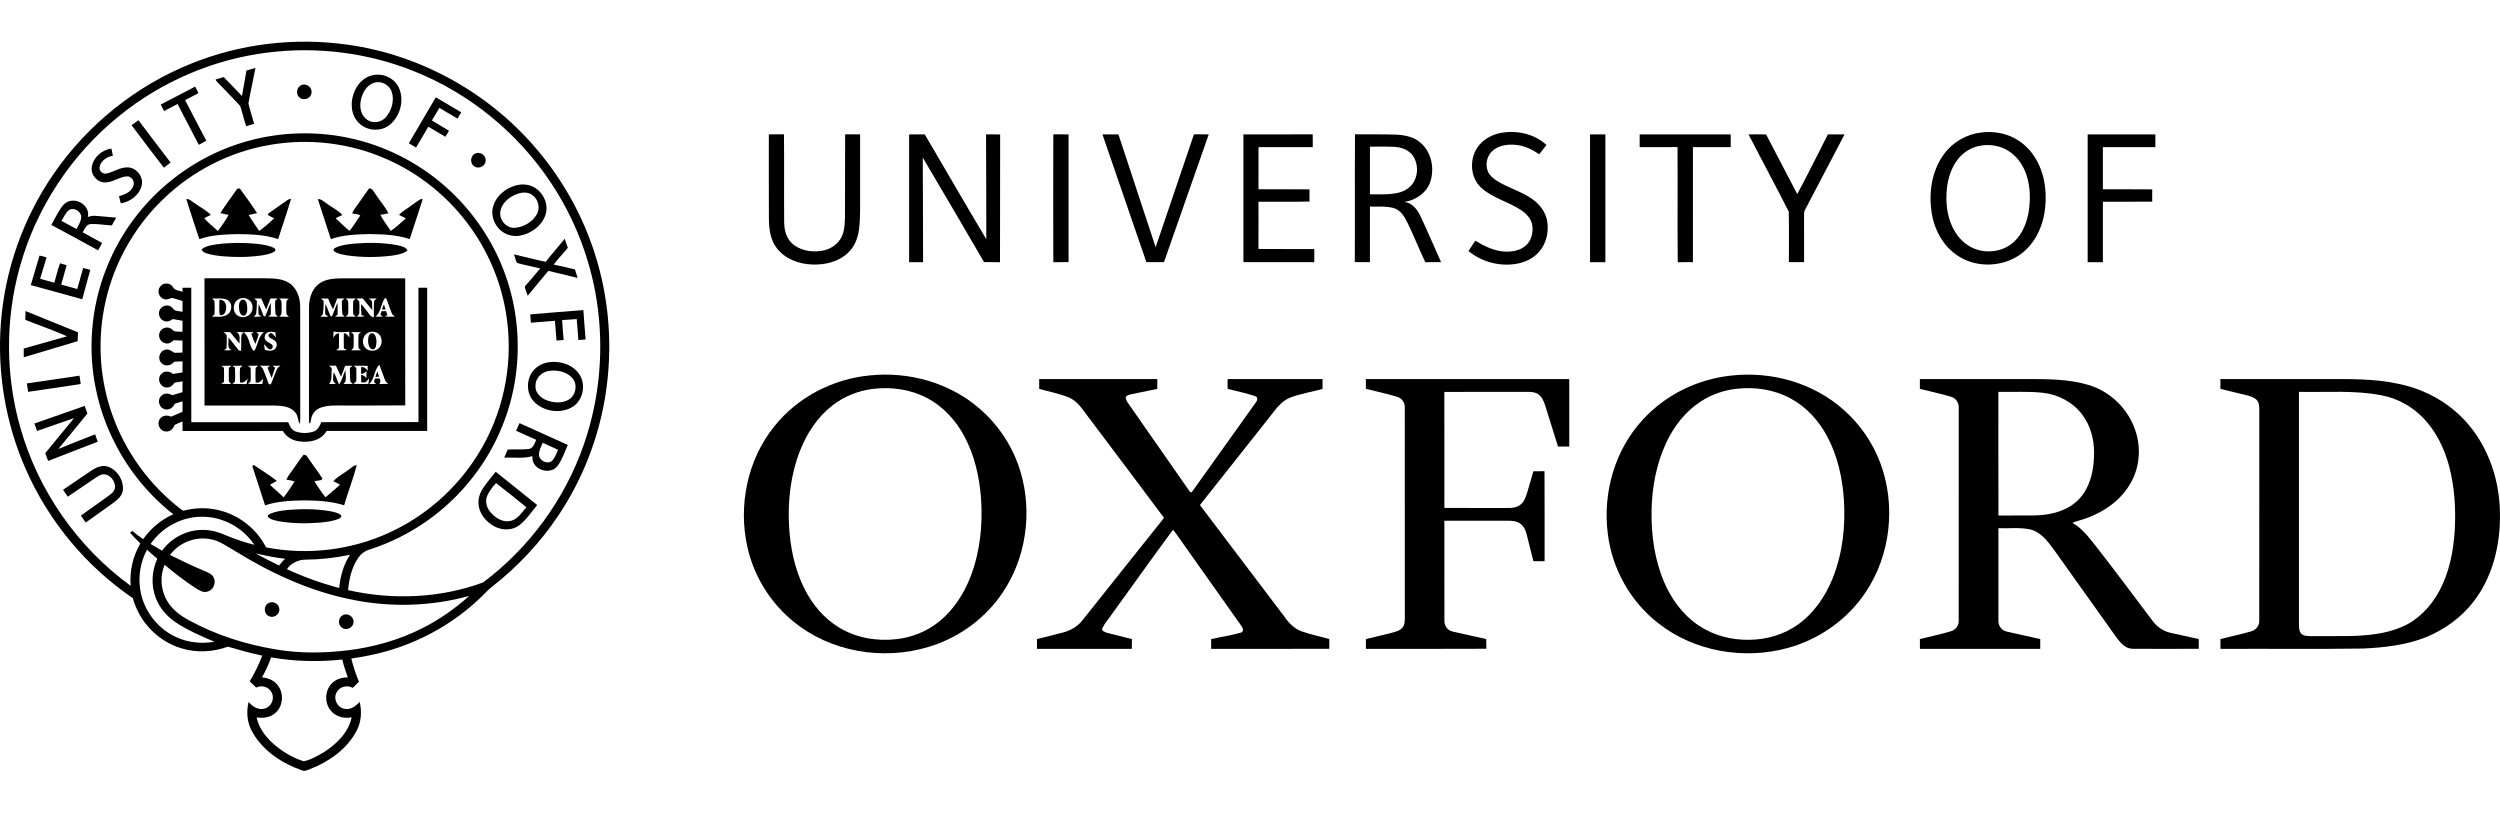 <svg width="120" height="40" viewBox="0 0 120 40" fill="none" xmlns="http://www.w3.org/2000/svg">
<path d="M9.177 3.053C11.551 2.092 14.178 1.784 16.711 2.149C20.235 2.642 23.541 4.498 25.823 7.235C27.031 8.672 27.96 10.344 28.538 12.133C29.254 14.335 29.425 16.709 29.057 18.995C28.73 21.041 27.959 23.015 26.808 24.735C25.927 26.056 24.827 27.227 23.574 28.198C23.466 28.282 23.371 28.381 23.276 28.479C21.768 30.015 19.784 31.058 17.676 31.469C17.407 31.524 17.134 31.568 16.863 31.607C16.952 31.989 17.081 32.36 17.229 32.722C17.131 32.82 17.032 32.919 16.934 33.017C16.669 32.868 16.296 32.952 16.158 33.234C15.979 33.544 16.197 33.98 16.55 34.026C16.836 34.08 17.085 33.89 17.264 33.689C17.378 34.159 17.341 34.67 17.106 35.097C16.644 35.965 15.792 36.56 14.895 36.911C14.766 36.953 14.63 37.042 14.494 36.977C13.549 36.648 12.647 36.057 12.134 35.176C11.867 34.733 11.808 34.191 11.934 33.692C12.113 33.916 12.401 34.096 12.695 34.014C13.007 33.939 13.191 33.561 13.053 33.27C12.937 32.982 12.566 32.859 12.296 33.005C12.19 32.908 12.089 32.806 11.988 32.704C12.218 32.308 12.433 31.901 12.586 31.469C12.029 31.359 11.485 31.193 10.94 31.04C10.224 31.3 9.427 31.345 8.697 31.115C7.579 30.782 6.678 29.839 6.377 28.712C4.128 27.18 2.322 25.004 1.231 22.507C0.269 20.32 -0.14 17.894 0.042 15.511C0.232 12.958 1.116 10.462 2.568 8.357C4.191 5.992 6.519 4.12 9.177 3.053ZM12.852 2.522C10.252 2.842 7.752 3.914 5.719 5.567C3.426 7.415 1.726 9.992 0.945 12.837C0.251 15.339 0.263 18.031 0.976 20.527C1.831 23.558 3.732 26.274 6.274 28.121C6.21 27.414 6.381 26.695 6.738 26.084C6.565 25.92 6.399 25.749 6.242 25.57C6.28 25.542 6.318 25.514 6.357 25.487C6.519 25.629 6.695 25.754 6.873 25.878C7.237 25.359 7.74 24.942 8.317 24.684C7.172 23.785 6.22 22.638 5.552 21.341C4.668 19.661 4.272 17.727 4.425 15.833C4.575 13.827 5.343 11.875 6.591 10.301C7.909 8.627 9.756 7.378 11.803 6.795C13.494 6.31 15.309 6.27 17.019 6.682C18.752 7.098 20.37 7.981 21.661 9.213C22.758 10.254 23.623 11.54 24.168 12.953C24.746 14.445 24.961 16.076 24.799 17.668C24.612 19.569 23.869 21.407 22.694 22.91C21.439 24.524 19.695 25.753 17.749 26.373C17.536 26.431 17.348 26.562 17.22 26.742C16.889 27.2 16.761 27.772 16.707 28.326C18.844 28.809 21.126 28.718 23.187 27.958C25.417 26.292 27.13 23.94 28.036 21.304C28.793 19.111 28.999 16.73 28.644 14.438C28.332 12.415 27.572 10.465 26.438 8.764C24.848 6.367 22.521 4.469 19.851 3.41C17.643 2.527 15.21 2.225 12.852 2.522ZM12.958 6.954C11.051 7.277 9.252 8.194 7.857 9.536C6.383 10.942 5.361 12.819 4.993 14.826C4.677 16.511 4.811 18.279 5.386 19.894C6.013 21.682 7.17 23.276 8.669 24.431C8.724 24.468 8.782 24.535 8.856 24.502C9.43 24.356 10.041 24.356 10.613 24.518C11.533 24.768 12.339 25.419 12.77 26.273C14.748 26.66 16.844 26.413 18.676 25.57C20.412 24.78 21.904 23.468 22.918 21.849C24.117 19.956 24.627 17.641 24.344 15.418C24.149 13.811 23.542 12.257 22.603 10.941C21.57 9.487 20.139 8.32 18.503 7.614C16.772 6.859 14.818 6.63 12.958 6.954ZM7.229 26.111C7.411 26.22 7.594 26.328 7.779 26.432C8.233 25.809 8.991 25.415 9.764 25.437C10.138 25.436 10.501 25.542 10.84 25.694C11.285 25.879 11.742 26.033 12.208 26.151C11.662 25.326 10.694 24.797 9.704 24.804C8.73 24.795 7.778 25.306 7.229 26.111ZM8.159 26.639C8.704 26.912 9.256 27.172 9.818 27.409C9.981 27.482 10.175 27.544 10.255 27.72C10.393 27.978 10.237 28.334 9.95 28.399C9.739 28.465 9.549 28.323 9.378 28.22C8.861 27.884 8.372 27.507 7.902 27.11C7.681 27.621 7.711 28.232 7.959 28.729C8.191 29.196 8.615 29.532 9.067 29.771C10.367 30.484 11.802 30.936 13.261 31.176C14.414 31.37 15.592 31.353 16.749 31.209C17.965 31.054 19.162 30.715 20.258 30.161C21.08 29.75 21.838 29.216 22.523 28.604C20.671 29.116 18.7 29.164 16.821 28.768C14.852 28.367 13.003 27.512 11.301 26.46C10.909 26.242 10.54 25.947 10.085 25.879C9.366 25.741 8.593 26.05 8.159 26.639ZM7.054 26.387C6.752 26.962 6.627 27.633 6.729 28.277C6.866 29.262 7.528 30.149 8.426 30.567C9.003 30.846 9.664 30.911 10.292 30.805C9.633 30.521 8.964 30.24 8.371 29.829C7.974 29.543 7.643 29.152 7.472 28.689C7.244 28.089 7.283 27.402 7.55 26.821C7.385 26.675 7.222 26.528 7.054 26.387ZM12.271 26.567C12.64 26.771 13.018 26.959 13.396 27.145C13.482 27.027 13.578 26.918 13.686 26.82C13.209 26.771 12.74 26.665 12.271 26.567ZM14.676 26.863C14.324 26.86 13.973 27.027 13.772 27.32C14.58 27.693 15.42 27.996 16.281 28.223C16.337 27.663 16.486 27.101 16.8 26.628C16.102 26.777 15.389 26.857 14.676 26.863ZM12.577 32.511C12.825 32.54 13.076 32.621 13.253 32.804C13.637 33.172 13.626 33.862 13.228 34.214C12.984 34.437 12.632 34.49 12.317 34.433C12.418 34.916 12.718 35.329 13.074 35.658C13.503 36.054 14.02 36.357 14.573 36.542C14.92 36.474 15.239 36.284 15.544 36.106C16.15 35.719 16.728 35.165 16.878 34.432C16.537 34.501 16.156 34.414 15.916 34.153C15.549 33.774 15.577 33.086 15.986 32.749C16.18 32.578 16.442 32.515 16.695 32.515C16.595 32.233 16.497 31.951 16.431 31.659C15.294 31.775 14.142 31.755 13.015 31.553C12.897 31.884 12.749 32.204 12.577 32.511Z" fill="black"/>
<path d="M11.828 3.386C11.972 3.339 12.118 3.299 12.264 3.258C12.154 3.827 12.026 4.393 11.925 4.962C11.998 5.293 12.11 5.613 12.198 5.941C12.071 5.978 11.943 6.016 11.817 6.057C11.719 5.768 11.649 5.47 11.56 5.178C11.537 5.075 11.455 5.006 11.387 4.932C11.078 4.617 10.779 4.291 10.468 3.977C10.424 3.928 10.37 3.881 10.349 3.816C10.478 3.774 10.609 3.739 10.738 3.699C11.035 3.998 11.321 4.307 11.614 4.609C11.684 4.201 11.765 3.795 11.828 3.386Z" fill="black"/>
<path d="M17.911 3.605C18.401 3.503 18.947 3.76 19.152 4.223C19.412 4.813 19.215 5.557 18.732 5.971C18.418 6.245 17.947 6.298 17.569 6.134C17.165 5.97 16.898 5.552 16.886 5.12C16.846 4.473 17.235 3.735 17.911 3.605ZM17.96 3.971C17.587 4.089 17.378 4.477 17.314 4.842C17.252 5.169 17.333 5.562 17.629 5.752C17.91 5.948 18.321 5.875 18.535 5.611C18.802 5.286 18.94 4.82 18.804 4.411C18.695 4.072 18.3 3.862 17.96 3.971Z" fill="black"/>
<path d="M14.487 4.08C14.729 3.98 15.015 4.225 14.948 4.482C14.908 4.736 14.562 4.855 14.376 4.676C14.175 4.515 14.241 4.157 14.487 4.08Z" fill="black"/>
<path d="M7.715 5.018C8.266 4.731 8.817 4.444 9.368 4.156C9.421 4.261 9.474 4.365 9.526 4.47C9.311 4.58 9.099 4.692 8.885 4.805C9.226 5.454 9.558 6.108 9.903 6.755C9.784 6.823 9.663 6.888 9.542 6.951C9.201 6.299 8.861 5.645 8.522 4.991C8.307 5.105 8.092 5.218 7.876 5.329C7.822 5.225 7.768 5.121 7.715 5.018Z" fill="black"/>
<path d="M19.624 6.877C20.053 6.14 20.487 5.406 20.919 4.671C21.326 4.91 21.732 5.151 22.139 5.391C22.08 5.492 22.02 5.592 21.96 5.693C21.671 5.52 21.38 5.35 21.09 5.179C20.97 5.38 20.854 5.584 20.73 5.784C21.001 5.953 21.282 6.106 21.552 6.278C21.493 6.373 21.436 6.47 21.379 6.566C21.105 6.406 20.832 6.245 20.559 6.083C20.363 6.415 20.168 6.749 19.972 7.082C19.857 7.012 19.741 6.943 19.624 6.877Z" fill="black"/>
<path d="M6.315 6.009C6.426 5.929 6.534 5.847 6.644 5.768C7.151 6.451 7.674 7.121 8.187 7.801C8.079 7.883 7.972 7.966 7.865 8.049C7.347 7.37 6.824 6.695 6.315 6.009Z" fill="black"/>
<path d="M71.991 6.39C72.77 6.23 73.638 6.411 74.232 6.96C74.119 7.113 73.993 7.256 73.877 7.407C73.536 7.159 73.137 6.978 72.713 6.95C72.346 6.922 71.946 6.98 71.658 7.225C71.379 7.457 71.282 7.87 71.409 8.207C71.485 8.396 71.639 8.541 71.806 8.652C72.364 9.012 73.025 9.179 73.566 9.568C73.922 9.822 74.206 10.203 74.271 10.644C74.346 11.149 74.218 11.697 73.877 12.085C73.63 12.372 73.281 12.555 72.915 12.637C72.072 12.828 71.152 12.598 70.486 12.049C70.597 11.885 70.71 11.721 70.817 11.553C71.245 11.818 71.716 12.045 72.226 12.078C72.561 12.09 72.922 12.037 73.195 11.824C73.5 11.587 73.609 11.165 73.547 10.794C73.49 10.486 73.255 10.248 73.004 10.08C72.4 9.681 71.661 9.513 71.114 9.026C70.559 8.542 70.518 7.629 70.938 7.046C71.186 6.698 71.58 6.479 71.991 6.39Z" fill="black"/>
<path d="M95.104 6.359C95.746 6.279 96.425 6.414 96.957 6.794C97.699 7.308 98.099 8.201 98.174 9.083C98.265 10.081 98.037 11.166 97.327 11.906C96.536 12.748 95.17 12.936 94.163 12.389C93.371 11.97 92.874 11.13 92.728 10.261C92.565 9.283 92.713 8.209 93.311 7.398C93.731 6.82 94.397 6.439 95.104 6.359ZM94.908 7.026C94.544 7.121 94.216 7.342 93.984 7.638C93.657 8.048 93.5 8.568 93.448 9.083C93.392 9.656 93.443 10.249 93.667 10.783C93.826 11.167 94.083 11.517 94.428 11.752C95.097 12.222 96.095 12.162 96.688 11.591C97.07 11.229 97.276 10.718 97.369 10.207C97.47 9.606 97.462 8.976 97.268 8.394C97.126 7.967 96.868 7.57 96.499 7.306C96.047 6.976 95.444 6.886 94.908 7.026Z" fill="black"/>
<path d="M36.904 6.45C37.146 6.449 37.389 6.452 37.631 6.446C37.646 7.843 37.628 9.241 37.64 10.638C37.641 10.999 37.722 11.385 37.985 11.649C38.352 12.019 38.916 12.116 39.415 12.044C39.827 11.987 40.222 11.741 40.404 11.358C40.539 11.068 40.549 10.739 40.559 10.424C40.57 9.098 40.555 7.773 40.567 6.447C40.806 6.451 41.045 6.45 41.285 6.45C41.285 7.364 41.285 8.279 41.285 9.193C41.276 9.801 41.311 10.412 41.232 11.017C41.179 11.434 41.014 11.851 40.7 12.139C40.248 12.57 39.599 12.719 38.991 12.696C38.338 12.678 37.655 12.42 37.26 11.877C36.966 11.477 36.912 10.963 36.907 10.481C36.9 9.137 36.905 7.794 36.904 6.45Z" fill="black"/>
<path d="M43.638 6.45C43.888 6.45 44.139 6.449 44.389 6.451C45.375 8.128 46.347 9.814 47.343 11.485C47.348 9.806 47.332 8.128 47.33 6.45C47.554 6.45 47.781 6.447 48.007 6.454C47.998 8.498 48.01 10.542 48 12.586C47.744 12.58 47.489 12.587 47.234 12.58C46.259 10.905 45.279 9.233 44.293 7.565C44.296 9.238 44.31 10.912 44.308 12.586C44.084 12.582 43.861 12.583 43.638 12.584C43.638 10.539 43.638 8.495 43.638 6.45Z" fill="black"/>
<path d="M50.56 12.587C50.552 10.541 50.552 8.494 50.56 6.448C50.803 6.453 51.048 6.45 51.291 6.451C51.292 8.495 51.292 10.54 51.291 12.584C51.048 12.584 50.803 12.581 50.56 12.587Z" fill="black"/>
<path d="M52.917 6.45C53.172 6.45 53.428 6.45 53.684 6.45C54.28 8.255 54.873 10.061 55.471 11.866C56.081 10.059 56.694 8.253 57.31 6.449C57.546 6.45 57.783 6.449 58.02 6.45C57.304 8.494 56.586 10.538 55.871 12.582C55.589 12.584 55.307 12.584 55.026 12.583C54.324 10.538 53.619 8.495 52.917 6.45Z" fill="black"/>
<path d="M59.684 6.452C60.792 6.447 61.9 6.456 63.008 6.448C63.016 6.653 63.014 6.859 63.01 7.064C62.143 7.06 61.275 7.064 60.408 7.062C60.406 7.737 60.407 8.411 60.407 9.086C61.224 9.089 62.04 9.08 62.858 9.09C62.852 9.285 62.852 9.479 62.858 9.674C62.041 9.694 61.224 9.678 60.407 9.682C60.405 10.438 60.411 11.195 60.405 11.95C61.299 11.959 62.192 11.951 63.086 11.954C63.085 12.165 63.085 12.374 63.086 12.584C61.952 12.583 60.818 12.586 59.684 12.582C59.687 10.539 59.686 8.496 59.684 6.452Z" fill="black"/>
<path d="M65.03 12.579C65.043 10.535 65.024 8.49 65.04 6.445C65.708 6.458 66.377 6.437 67.046 6.464C67.465 6.486 67.91 6.584 68.223 6.885C68.729 7.345 68.864 8.121 68.645 8.754C68.46 9.274 67.943 9.612 67.414 9.691C67.78 9.741 68.031 10.047 68.177 10.365C68.523 11.098 68.841 11.844 69.172 12.584C68.919 12.584 68.666 12.58 68.413 12.587C68.121 11.963 67.863 11.322 67.564 10.7C67.418 10.406 67.234 10.082 66.897 9.986C66.525 9.887 66.136 9.924 65.757 9.915C65.756 10.805 65.756 11.694 65.756 12.583C65.514 12.582 65.272 12.586 65.03 12.579ZM65.757 7.039C65.756 7.802 65.756 8.566 65.757 9.329C66.221 9.322 66.694 9.36 67.15 9.244C67.439 9.171 67.712 8.995 67.862 8.73C68.081 8.356 68.067 7.857 67.833 7.492C67.635 7.2 67.277 7.067 66.936 7.049C66.544 7.027 66.149 7.045 65.757 7.039Z" fill="black"/>
<path d="M76.322 6.451C76.567 6.451 76.812 6.451 77.058 6.451C77.058 8.495 77.058 10.539 77.058 12.584C76.812 12.584 76.567 12.584 76.322 12.584C76.322 10.539 76.322 8.495 76.322 6.451Z" fill="black"/>
<path d="M78.704 6.451C80.161 6.45 81.617 6.451 83.073 6.451C83.073 6.654 83.073 6.859 83.073 7.062C82.469 7.062 81.865 7.063 81.261 7.062C81.259 8.902 81.26 10.743 81.26 12.584C81.017 12.585 80.773 12.58 80.531 12.589C80.513 10.746 80.534 8.902 80.521 7.06C79.915 7.066 79.309 7.061 78.704 7.062C78.704 6.859 78.704 6.655 78.704 6.451Z" fill="black"/>
<path d="M83.929 6.45C84.211 6.451 84.492 6.446 84.774 6.454C85.265 7.412 85.774 8.359 86.268 9.315C86.78 8.372 87.248 7.405 87.74 6.45C88.006 6.449 88.272 6.45 88.539 6.45C87.904 7.662 87.269 8.874 86.635 10.085C86.591 10.157 86.594 10.242 86.594 10.323C86.597 11.076 86.595 11.83 86.596 12.583C86.352 12.583 86.109 12.586 85.866 12.58C85.867 11.773 85.879 10.965 85.86 10.159C85.231 8.916 84.566 7.69 83.929 6.45Z" fill="black"/>
<path d="M100.208 6.451C101.291 6.451 102.375 6.451 103.458 6.451C103.458 6.654 103.458 6.859 103.458 7.062C102.618 7.063 101.778 7.062 100.938 7.062C100.938 7.737 100.939 8.411 100.938 9.086C101.728 9.09 102.518 9.08 103.308 9.09C103.303 9.286 103.303 9.482 103.308 9.678C102.518 9.689 101.728 9.679 100.938 9.683C100.939 10.65 100.938 11.617 100.938 12.584C100.695 12.584 100.451 12.584 100.208 12.584C100.208 10.539 100.208 8.495 100.208 6.451Z" fill="black"/>
<path d="M4.405 8.018C4.472 7.554 4.894 7.191 5.348 7.131C5.375 7.245 5.397 7.36 5.418 7.475C5.133 7.524 4.839 7.713 4.781 8.014C4.742 8.202 4.935 8.377 5.119 8.328C5.462 8.256 5.764 8.022 6.125 8.035C6.559 8.038 6.91 8.501 6.797 8.921C6.678 9.373 6.246 9.689 5.797 9.76C5.77 9.646 5.742 9.531 5.712 9.418C5.985 9.342 6.299 9.217 6.399 8.925C6.49 8.712 6.31 8.44 6.074 8.466C5.718 8.496 5.418 8.748 5.057 8.758C4.678 8.774 4.343 8.393 4.405 8.018Z" fill="black"/>
<path d="M22.807 7.375C23.026 7.255 23.324 7.441 23.312 7.692C23.324 7.958 22.988 8.14 22.772 7.985C22.546 7.853 22.567 7.48 22.807 7.375Z" fill="black"/>
<path d="M24.746 8.903C24.998 8.835 25.274 8.833 25.518 8.934C26.045 9.143 26.37 9.788 26.177 10.332C25.993 10.857 25.48 11.222 24.945 11.314C24.535 11.387 24.093 11.208 23.855 10.864C23.644 10.582 23.568 10.196 23.684 9.86C23.842 9.383 24.275 9.038 24.746 8.903ZM24.908 9.28C24.514 9.399 24.121 9.685 24.025 10.107C23.927 10.52 24.289 10.971 24.718 10.935C25.136 10.9 25.551 10.662 25.764 10.294C25.949 9.98 25.834 9.544 25.532 9.347C25.349 9.225 25.113 9.222 24.908 9.28Z" fill="black"/>
<path d="M11.389 9.058C11.418 9.055 11.478 9.049 11.508 9.045C11.793 9.433 12.077 9.825 12.339 10.23C12.205 10.262 12.07 10.287 11.936 10.317C12.086 10.585 12.273 10.83 12.442 11.086C12.696 10.901 12.935 10.695 13.162 10.479C13.059 10.425 12.953 10.378 12.853 10.319C12.864 10.245 12.937 10.213 12.988 10.172C13.239 9.998 13.49 9.822 13.738 9.644C13.807 9.594 13.882 9.547 13.972 9.546C13.779 10.195 13.555 10.833 13.35 11.477C12.713 11.26 12.03 11.243 11.363 11.237C10.761 11.256 10.141 11.272 9.568 11.48C9.353 10.839 9.143 10.197 8.94 9.553C9.106 9.543 9.22 9.684 9.353 9.76C9.606 9.949 9.9 10.088 10.122 10.316C10.014 10.367 9.903 10.411 9.806 10.48C10.003 10.704 10.241 10.888 10.461 11.088C10.64 10.836 10.834 10.59 10.972 10.311C10.839 10.286 10.707 10.264 10.576 10.23C10.828 9.827 11.121 9.451 11.389 9.058Z" fill="black"/>
<path d="M17.147 9.85C17.337 9.581 17.528 9.313 17.716 9.042C17.895 9.038 17.949 9.238 18.048 9.351C18.241 9.652 18.489 9.919 18.645 10.242C18.515 10.265 18.386 10.286 18.257 10.313C18.395 10.587 18.592 10.824 18.755 11.084C19.015 10.907 19.248 10.692 19.479 10.48C19.374 10.422 19.265 10.37 19.156 10.32C19.264 10.171 19.434 10.092 19.577 9.983C19.783 9.845 19.975 9.686 20.189 9.56C20.215 9.56 20.267 9.558 20.292 9.557C20.087 10.198 19.873 10.837 19.666 11.477C19.042 11.264 18.373 11.245 17.72 11.236C17.102 11.251 16.47 11.273 15.881 11.477C15.672 10.837 15.46 10.197 15.255 9.556C15.443 9.545 15.573 9.714 15.726 9.799C15.959 9.976 16.241 10.096 16.433 10.321C16.323 10.368 16.215 10.418 16.11 10.475C16.322 10.675 16.531 10.882 16.757 11.066L16.796 11.063C16.976 10.832 17.125 10.58 17.294 10.342C17.177 10.271 17.037 10.268 16.905 10.244C16.954 10.095 17.059 9.977 17.147 9.85Z" fill="black"/>
<path d="M2.917 9.995C3.036 9.809 3.22 9.644 3.45 9.635C3.87 9.586 4.33 9.976 4.213 10.421C4.413 10.322 4.638 10.367 4.85 10.382C5.093 10.404 5.338 10.421 5.581 10.447C5.504 10.568 5.434 10.693 5.368 10.821C5.031 10.804 4.696 10.74 4.358 10.753C4.143 10.767 4.062 10.994 3.97 11.153C4.283 11.32 4.593 11.493 4.904 11.664C4.84 11.782 4.775 11.9 4.707 12.016C3.962 11.605 3.213 11.198 2.463 10.796C2.611 10.527 2.752 10.254 2.917 9.995ZM3.292 10.097C3.138 10.234 3.059 10.431 2.951 10.602C3.191 10.734 3.431 10.864 3.672 10.993C3.766 10.813 3.888 10.634 3.897 10.424C3.903 10.138 3.524 9.916 3.292 10.097Z" fill="black"/>
<path d="M27.105 11.461C27.158 11.604 27.206 11.75 27.256 11.894C27.039 12.17 26.782 12.413 26.579 12.699C26.919 12.771 27.259 12.847 27.598 12.931C27.637 13.068 27.682 13.204 27.726 13.341C27.259 13.224 26.79 13.112 26.322 13.001C25.992 13.4 25.654 13.793 25.33 14.197C25.271 14.054 25.223 13.906 25.183 13.758C25.438 13.472 25.685 13.179 25.93 12.885C25.563 12.791 25.189 12.726 24.824 12.625C24.742 12.504 24.724 12.345 24.67 12.209C25.18 12.323 25.683 12.463 26.195 12.567C26.488 12.19 26.809 11.835 27.105 11.461Z" fill="black"/>
<path d="M10.392 11.728C11.022 11.643 11.661 11.64 12.293 11.7C12.572 11.735 12.859 11.764 13.117 11.884C13.197 11.908 13.269 12.023 13.171 12.075C13.002 12.188 12.793 12.216 12.598 12.255C11.958 12.351 11.306 12.356 10.662 12.298C10.38 12.268 10.091 12.236 9.828 12.125C9.756 12.101 9.715 12.035 9.668 11.982C9.864 11.8 10.142 11.773 10.392 11.728Z" fill="black"/>
<path d="M16.094 11.896C16.368 11.758 16.681 11.732 16.981 11.695C17.672 11.638 18.375 11.639 19.06 11.767C19.239 11.813 19.465 11.836 19.561 12.02C19.345 12.198 19.058 12.23 18.793 12.273C18.082 12.36 17.358 12.36 16.649 12.257C16.442 12.215 16.213 12.193 16.041 12.058C15.969 12.008 16.036 11.92 16.094 11.896Z" fill="black"/>
<path d="M1.478 13.684C1.618 13.211 1.761 12.739 1.897 12.266C2.01 12.294 2.123 12.324 2.236 12.355C2.133 12.698 2.029 13.041 1.925 13.383C2.154 13.441 2.38 13.506 2.608 13.569C2.7 13.258 2.77 12.94 2.882 12.636C2.987 12.669 3.092 12.701 3.198 12.733C3.111 13.043 3.023 13.351 2.937 13.661C3.194 13.727 3.451 13.802 3.708 13.872C3.8 13.535 3.899 13.201 3.99 12.864C4.105 12.893 4.219 12.924 4.334 12.954C4.209 13.425 4.077 13.894 3.948 14.364C3.126 14.133 2.301 13.912 1.478 13.684Z" fill="black"/>
<path d="M9.815 13.358C10.778 13.358 11.74 13.359 12.702 13.358C13.089 13.365 13.504 13.358 13.847 13.564C14.239 13.797 14.406 14.273 14.409 14.711C14.415 16.48 14.408 18.25 14.412 20.018C14.413 20.13 14.408 20.241 14.392 20.352C14.283 20.189 14.319 19.966 14.185 19.814C13.956 19.504 13.534 19.476 13.182 19.465C12.06 19.462 10.938 19.463 9.817 19.465C9.813 17.43 9.817 15.394 9.815 13.358ZM10.186 14.328C10.213 14.357 10.266 14.417 10.292 14.446C10.309 14.643 10.304 14.841 10.297 15.039C10.308 15.122 10.213 15.149 10.17 15.2C10.415 15.193 10.688 15.245 10.907 15.106C11.162 14.955 11.174 14.509 10.89 14.383C10.668 14.292 10.42 14.336 10.186 14.328ZM11.483 14.349C11.158 14.482 11.126 15.011 11.446 15.17C11.735 15.336 12.141 15.107 12.119 14.766C12.152 14.435 11.77 14.202 11.483 14.349ZM12.2 14.329C12.243 14.38 12.345 14.406 12.33 14.492C12.331 14.671 12.319 14.851 12.299 15.029C12.302 15.111 12.224 15.15 12.177 15.203C12.301 15.204 12.426 15.207 12.549 15.181C12.515 15.162 12.447 15.123 12.413 15.104C12.393 14.934 12.406 14.763 12.412 14.592C12.519 14.781 12.573 14.995 12.667 15.19C12.683 15.188 12.715 15.184 12.731 15.182C12.831 14.97 12.888 14.741 12.998 14.533C13.003 14.724 13.002 14.915 12.999 15.107C12.967 15.13 12.903 15.175 12.871 15.197C13.027 15.203 13.182 15.202 13.337 15.202C13.309 15.172 13.253 15.112 13.225 15.082C13.206 14.87 13.2 14.656 13.206 14.443C13.236 14.414 13.294 14.355 13.324 14.326C13.209 14.327 13.094 14.327 12.979 14.327C12.911 14.503 12.843 14.68 12.777 14.858C12.694 14.682 12.616 14.504 12.539 14.326C12.426 14.327 12.313 14.327 12.2 14.329ZM13.391 14.329C13.561 14.413 13.506 14.61 13.516 14.762C13.506 14.917 13.561 15.111 13.394 15.201C13.55 15.202 13.706 15.202 13.862 15.203C13.834 15.173 13.779 15.113 13.75 15.084C13.734 14.871 13.736 14.656 13.749 14.443C13.778 14.418 13.835 14.366 13.864 14.339C13.707 14.322 13.548 14.323 13.391 14.329ZM10.727 15.942C10.775 15.995 10.872 16.022 10.877 16.104C10.895 16.308 10.882 16.512 10.872 16.716C10.842 16.74 10.781 16.788 10.751 16.812C10.877 16.82 11.004 16.819 11.129 16.802C10.86 16.729 10.998 16.401 10.965 16.201C11.142 16.396 11.293 16.614 11.458 16.819C11.486 16.825 11.541 16.835 11.569 16.84C11.601 16.568 11.548 16.289 11.607 16.021L11.727 15.984C11.607 15.915 11.467 15.945 11.336 15.944C11.576 16.027 11.48 16.302 11.5 16.494C11.341 16.316 11.198 16.125 11.048 15.941C10.941 15.942 10.834 15.941 10.727 15.942ZM11.754 16.002C11.98 16.221 11.961 16.608 12.163 16.834L12.223 16.82C12.381 16.534 12.399 16.155 12.667 15.942C12.545 15.942 12.424 15.942 12.302 15.941C12.331 15.967 12.388 16.018 12.417 16.044C12.374 16.203 12.316 16.357 12.259 16.512C12.176 16.357 12.12 16.19 12.061 16.025C12.093 16.005 12.157 15.966 12.188 15.945C12.032 15.942 11.876 15.942 11.721 15.936C11.729 15.952 11.746 15.985 11.754 16.002ZM12.824 15.972C12.695 16.046 12.656 16.25 12.769 16.354C12.86 16.431 12.974 16.472 13.064 16.548C13.126 16.63 13.079 16.768 12.969 16.77C12.826 16.757 12.779 16.599 12.673 16.526C12.683 16.615 12.699 16.703 12.715 16.791C12.847 16.827 12.995 16.864 13.125 16.798C13.268 16.739 13.33 16.546 13.249 16.414C13.164 16.289 12.99 16.271 12.898 16.155C12.844 16.056 12.973 15.949 13.064 16.005C13.132 16.061 13.182 16.134 13.241 16.199C13.234 16.116 13.227 16.033 13.219 15.95C13.088 15.929 12.943 15.895 12.824 15.972ZM10.618 17.566C10.651 17.587 10.716 17.628 10.749 17.649C10.757 17.877 10.756 18.105 10.75 18.333C10.706 18.362 10.662 18.391 10.618 18.42C10.779 18.434 10.94 18.432 11.101 18.432C11.065 18.388 11.014 18.355 10.989 18.303C10.973 18.087 10.984 17.871 10.986 17.655C11.029 17.622 11.071 17.589 11.113 17.556C10.948 17.554 10.783 17.553 10.618 17.566ZM11.152 17.561C11.193 17.589 11.235 17.616 11.277 17.643C11.286 17.872 11.299 18.102 11.275 18.329C11.243 18.352 11.18 18.396 11.148 18.418C11.377 18.442 11.606 18.426 11.835 18.435C11.855 18.346 11.873 18.258 11.888 18.169C11.795 18.292 11.689 18.402 11.52 18.355C11.515 18.14 11.505 17.923 11.519 17.708C11.517 17.631 11.602 17.6 11.645 17.551C11.48 17.556 11.316 17.555 11.152 17.561ZM11.903 17.56C11.946 17.591 11.988 17.622 12.03 17.654C12.033 17.872 12.044 18.09 12.029 18.307C11.998 18.337 11.935 18.398 11.904 18.429C12.133 18.432 12.361 18.432 12.591 18.431C12.607 18.344 12.622 18.256 12.635 18.17C12.543 18.291 12.438 18.399 12.271 18.36C12.264 18.144 12.255 17.927 12.268 17.711C12.265 17.633 12.349 17.601 12.393 17.551C12.229 17.556 12.066 17.556 11.903 17.56ZM12.477 17.553C12.531 17.605 12.601 17.649 12.629 17.724C12.727 17.957 12.81 18.197 12.901 18.434C12.926 18.438 12.977 18.446 13.002 18.45C13.104 18.207 13.186 17.956 13.297 17.717C13.329 17.646 13.399 17.604 13.454 17.553C13.328 17.556 13.201 17.556 13.074 17.555C13.107 17.579 13.173 17.626 13.206 17.65C13.15 17.815 13.095 17.98 13.039 18.144C12.969 17.982 12.907 17.815 12.843 17.649C12.873 17.626 12.933 17.578 12.963 17.555C12.8 17.556 12.638 17.557 12.477 17.553Z" fill="black"/>
<path d="M15.275 13.651C15.583 13.392 16.005 13.368 16.389 13.36C17.409 13.357 18.429 13.359 19.45 13.359C19.452 15.392 19.446 17.426 19.452 19.459C18.466 19.47 17.48 19.46 16.494 19.464C16.115 19.469 15.718 19.436 15.358 19.581C15.132 19.671 14.965 19.885 14.933 20.127C14.905 20.192 14.932 20.301 14.851 20.331C14.837 20.263 14.831 20.194 14.831 20.124C14.835 18.338 14.831 16.552 14.833 14.767C14.831 14.359 14.947 13.917 15.275 13.651ZM15.407 14.328C15.452 14.363 15.495 14.402 15.534 14.444C15.541 14.639 15.525 14.833 15.505 15.026C15.508 15.107 15.431 15.148 15.385 15.202C15.499 15.202 15.613 15.202 15.727 15.203L15.73 15.164C15.702 15.149 15.645 15.116 15.617 15.101C15.599 14.931 15.612 14.76 15.62 14.591C15.723 14.78 15.778 14.991 15.871 15.185C15.887 15.185 15.919 15.184 15.935 15.184C16.034 14.971 16.095 14.742 16.203 14.533C16.207 14.725 16.207 14.916 16.204 15.107C16.172 15.13 16.11 15.175 16.078 15.198C16.234 15.202 16.389 15.202 16.545 15.202C16.516 15.172 16.459 15.112 16.431 15.082C16.411 14.868 16.407 14.653 16.41 14.44C16.442 14.412 16.505 14.355 16.537 14.328C16.419 14.327 16.302 14.327 16.184 14.327C16.118 14.499 16.053 14.671 15.988 14.844C15.89 14.681 15.821 14.504 15.749 14.329C15.634 14.327 15.521 14.327 15.407 14.328ZM16.604 14.327C16.631 14.358 16.685 14.42 16.712 14.452C16.725 14.661 16.726 14.873 16.711 15.082C16.683 15.112 16.624 15.171 16.595 15.201C16.755 15.202 16.914 15.201 17.074 15.202C17.044 15.173 16.985 15.114 16.956 15.085C16.94 14.873 16.941 14.659 16.955 14.448C16.984 14.417 17.043 14.357 17.072 14.327C16.916 14.327 16.76 14.327 16.604 14.327ZM17.095 14.33C17.146 14.366 17.194 14.407 17.238 14.453C17.262 14.627 17.253 14.805 17.247 14.98C17.261 15.079 17.204 15.149 17.117 15.188C17.248 15.21 17.381 15.209 17.51 15.178C17.47 15.164 17.39 15.135 17.349 15.12C17.33 14.944 17.328 14.768 17.335 14.591C17.459 14.726 17.568 14.874 17.68 15.02C17.751 15.108 17.814 15.229 17.945 15.226C17.951 14.98 17.936 14.734 17.955 14.489C17.948 14.406 18.041 14.379 18.087 14.327C17.958 14.327 17.829 14.327 17.701 14.33C17.751 14.364 17.799 14.4 17.847 14.438C17.872 14.584 17.863 14.735 17.867 14.883C17.71 14.701 17.565 14.508 17.409 14.323C17.304 14.326 17.199 14.328 17.095 14.33ZM18.024 15.202C18.145 15.202 18.266 15.2 18.388 15.197C18.356 15.176 18.291 15.135 18.259 15.114C18.278 15.055 18.296 14.997 18.314 14.938C18.387 14.937 18.46 14.936 18.532 14.934C18.553 14.996 18.573 15.057 18.594 15.12C18.566 15.139 18.51 15.178 18.482 15.197C18.638 15.203 18.795 15.202 18.953 15.2C18.899 15.147 18.828 15.106 18.803 15.031C18.703 14.794 18.637 14.546 18.534 14.311L18.471 14.316C18.282 14.589 18.29 14.981 18.024 15.202ZM16.008 15.912C16.005 16.012 16.003 16.111 16.002 16.211C16.062 16.103 16.134 16.002 16.268 15.997C16.275 16.238 16.275 16.479 16.267 16.72C16.231 16.742 16.161 16.786 16.126 16.809C16.302 16.82 16.48 16.82 16.657 16.808C16.619 16.786 16.544 16.743 16.506 16.721C16.498 16.48 16.498 16.238 16.506 15.997C16.638 15.999 16.707 16.107 16.774 16.205C16.774 16.111 16.771 16.017 16.763 15.922C16.512 15.943 16.256 15.965 16.008 15.912ZM16.845 15.945C16.888 15.979 16.931 16.012 16.975 16.046C16.971 16.264 16.988 16.483 16.966 16.701C16.938 16.73 16.883 16.786 16.855 16.814C17.014 16.817 17.172 16.818 17.332 16.81C17.301 16.787 17.239 16.74 17.208 16.716C17.204 16.511 17.196 16.304 17.208 16.099C17.199 16.02 17.287 15.991 17.328 15.941C17.167 15.941 17.006 15.94 16.845 15.945ZM17.642 15.983C17.407 16.118 17.347 16.472 17.519 16.68C17.675 16.873 17.994 16.887 18.175 16.722C18.366 16.546 18.371 16.201 18.174 16.028C18.031 15.9 17.806 15.893 17.642 15.983ZM15.79 17.554C15.858 17.61 15.951 17.663 15.921 17.768C15.897 17.991 15.954 18.254 15.792 18.434C15.908 18.432 16.027 18.442 16.14 18.407C15.888 18.351 16.025 18.033 16.01 17.854C16.131 18.039 16.171 18.262 16.28 18.454C16.426 18.238 16.478 17.977 16.586 17.743C16.556 17.969 16.691 18.268 16.48 18.432C16.632 18.432 16.784 18.431 16.936 18.428C16.908 18.404 16.852 18.357 16.824 18.334C16.787 18.11 16.802 17.88 16.793 17.653C16.839 17.62 16.885 17.588 16.931 17.556C16.81 17.556 16.688 17.556 16.567 17.559C16.502 17.735 16.434 17.909 16.37 18.084C16.281 17.911 16.209 17.73 16.126 17.553C16.014 17.556 15.902 17.556 15.79 17.554ZM16.978 17.555C17.008 17.581 17.069 17.631 17.1 17.657C17.103 17.874 17.115 18.091 17.098 18.308C17.064 18.338 16.996 18.397 16.961 18.426C17.201 18.433 17.441 18.433 17.681 18.429C17.695 18.34 17.709 18.251 17.72 18.163C17.663 18.222 17.614 18.287 17.557 18.345C17.485 18.355 17.412 18.36 17.34 18.359C17.334 18.24 17.332 18.12 17.332 18C17.449 17.997 17.528 18.07 17.588 18.16C17.591 18.043 17.593 17.925 17.591 17.807C17.525 17.888 17.443 17.945 17.335 17.948C17.332 17.841 17.332 17.735 17.331 17.628C17.479 17.594 17.575 17.688 17.65 17.803C17.649 17.722 17.648 17.641 17.647 17.56C17.424 17.553 17.201 17.556 16.978 17.555ZM17.715 18.43C17.829 18.431 17.942 18.431 18.056 18.43C18.02 18.397 17.984 18.365 17.947 18.334C17.965 18.277 17.983 18.222 18.001 18.165C18.075 18.166 18.15 18.166 18.224 18.167C18.268 18.26 18.274 18.355 18.202 18.436C18.348 18.432 18.494 18.43 18.64 18.424C18.579 18.372 18.504 18.326 18.481 18.243C18.383 18.001 18.309 17.751 18.206 17.511C17.947 17.755 17.996 18.196 17.715 18.43Z" fill="black"/>
<path d="M7.684 13.761C7.822 13.559 8.164 13.552 8.293 13.768C8.379 13.948 8.598 13.944 8.761 14.005C8.761 13.957 8.76 13.861 8.76 13.813C8.9 13.812 9.04 13.812 9.181 13.812C9.182 15.963 9.18 18.113 9.182 20.264C10.733 20.263 12.284 20.264 13.834 20.264C13.905 20.445 13.997 20.646 14.197 20.714C14.469 20.806 14.777 20.806 15.049 20.716C15.252 20.651 15.349 20.448 15.42 20.264C16.975 20.261 18.531 20.268 20.087 20.26C20.082 18.111 20.086 15.961 20.085 13.812C20.225 13.812 20.365 13.812 20.505 13.812C20.506 16.103 20.505 18.394 20.505 20.685C18.896 20.686 17.287 20.683 15.678 20.686C15.418 21.148 14.835 21.262 14.35 21.183C14.031 21.147 13.74 20.961 13.574 20.686C11.97 20.685 10.367 20.683 8.764 20.688C8.76 20.534 8.76 20.382 8.76 20.228C8.632 20.281 8.503 20.335 8.378 20.396C8.318 20.584 8.145 20.748 7.936 20.708C7.671 20.681 7.514 20.345 7.666 20.124C7.778 19.935 8.029 19.907 8.212 20.002C8.396 19.925 8.58 19.847 8.761 19.765C8.76 19.597 8.76 19.43 8.76 19.263C8.636 19.301 8.512 19.339 8.389 19.38C8.313 19.55 8.14 19.695 7.943 19.65C7.667 19.613 7.528 19.243 7.712 19.033C7.841 18.858 8.094 18.855 8.263 18.972C8.43 18.924 8.594 18.873 8.76 18.823C8.761 18.65 8.76 18.477 8.761 18.304C8.634 18.325 8.508 18.346 8.381 18.368C8.287 18.512 8.128 18.637 7.945 18.592C7.669 18.552 7.536 18.18 7.722 17.972C7.865 17.785 8.144 17.803 8.309 17.95C8.46 17.926 8.61 17.9 8.76 17.874C8.76 17.698 8.76 17.521 8.761 17.344C8.628 17.349 8.496 17.354 8.364 17.36C8.224 17.555 7.918 17.615 7.748 17.424C7.539 17.224 7.662 16.83 7.947 16.785C8.107 16.739 8.239 16.85 8.363 16.932C8.495 16.938 8.628 16.926 8.76 16.922C8.76 16.73 8.76 16.54 8.761 16.349C8.62 16.341 8.479 16.334 8.338 16.331C8.232 16.431 8.093 16.52 7.941 16.479C7.693 16.437 7.551 16.123 7.688 15.91C7.798 15.703 8.108 15.653 8.271 15.825C8.395 15.964 8.597 15.901 8.76 15.925C8.76 15.748 8.76 15.572 8.761 15.397C8.606 15.368 8.452 15.339 8.296 15.315C8.181 15.398 8.036 15.467 7.893 15.412C7.661 15.345 7.55 15.038 7.689 14.839C7.811 14.634 8.138 14.598 8.288 14.791C8.39 14.954 8.597 14.927 8.761 14.966C8.76 14.793 8.76 14.62 8.76 14.446C8.593 14.399 8.431 14.338 8.262 14.3C8.132 14.329 8.001 14.414 7.865 14.353C7.627 14.28 7.526 13.956 7.684 13.761Z" fill="black"/>
<path d="M10.532 14.392C10.883 14.359 10.94 14.855 10.758 15.066C10.71 15.128 10.557 15.176 10.539 15.067C10.516 14.843 10.532 14.617 10.532 14.392Z" fill="black"/>
<path d="M11.59 14.397C11.725 14.32 11.833 14.488 11.85 14.605C11.874 14.775 11.902 14.992 11.774 15.127C11.633 15.218 11.509 15.047 11.49 14.922C11.46 14.749 11.438 14.52 11.59 14.397Z" fill="black"/>
<path d="M18.332 14.852C18.363 14.769 18.395 14.687 18.428 14.605C18.455 14.69 18.482 14.776 18.509 14.862C18.45 14.859 18.391 14.855 18.332 14.852Z" fill="black"/>
<path d="M25.452 15.09C26.302 15.023 27.15 14.944 28.001 14.884C28.029 15.354 28.076 15.824 28.111 16.294C27.995 16.303 27.879 16.312 27.763 16.322C27.735 15.986 27.707 15.65 27.682 15.314C27.449 15.33 27.217 15.354 26.983 15.363C26.995 15.683 27.032 16.002 27.054 16.32C26.94 16.329 26.826 16.339 26.713 16.347C26.689 16.03 26.662 15.714 26.636 15.398C26.252 15.433 25.868 15.462 25.483 15.49C25.473 15.357 25.463 15.223 25.452 15.09Z" fill="black"/>
<path d="M1.225 14.93C2.066 15.267 2.904 15.613 3.744 15.953C3.739 16.094 3.733 16.235 3.726 16.376C2.865 16.637 2.003 16.894 1.14 17.149C1.14 17.009 1.141 16.869 1.139 16.729C1.831 16.529 2.525 16.341 3.217 16.142C2.562 15.849 1.88 15.62 1.215 15.352C1.218 15.211 1.221 15.07 1.225 14.93Z" fill="black"/>
<path d="M17.792 16.008C17.873 15.962 17.966 16.019 18.003 16.094C18.081 16.244 18.079 16.424 18.053 16.588C18.043 16.678 17.982 16.773 17.88 16.77C17.73 16.735 17.686 16.564 17.673 16.431C17.664 16.286 17.664 16.103 17.792 16.008Z" fill="black"/>
<path d="M26.188 17.42C26.811 17.258 27.588 17.489 27.882 18.097C28.104 18.572 27.959 19.201 27.524 19.503C26.948 19.89 26.1 19.767 25.623 19.274C25.324 18.956 25.267 18.458 25.432 18.062C25.564 17.744 25.857 17.504 26.188 17.42ZM26.356 17.804C26.007 17.849 25.697 18.148 25.703 18.512C25.675 18.853 25.965 19.118 26.263 19.22C26.596 19.343 26.997 19.369 27.309 19.175C27.642 18.972 27.738 18.464 27.484 18.162C27.216 17.84 26.754 17.746 26.356 17.804Z" fill="black"/>
<path d="M18.019 18.09C18.048 18.002 18.079 17.915 18.11 17.827C18.138 17.912 18.166 17.998 18.196 18.084C18.151 18.085 18.063 18.089 18.019 18.09Z" fill="black"/>
<path d="M41.748 18.02C43.625 17.824 45.596 18.371 47.029 19.622C47.851 20.33 48.489 21.252 48.862 22.273C49.565 24.203 49.355 26.454 48.28 28.206C47.526 29.447 46.34 30.409 44.983 30.913C42.835 31.715 40.288 31.431 38.416 30.086C37.137 29.181 36.214 27.79 35.875 26.258C35.428 24.27 35.873 22.07 37.159 20.475C38.27 19.072 39.975 18.189 41.748 18.02ZM41.906 18.666C41.196 18.752 40.509 19.027 39.946 19.47C39.239 20.019 38.733 20.794 38.406 21.621C37.957 22.759 37.81 24 37.873 25.218C37.927 26.241 38.131 27.27 38.582 28.196C38.961 28.98 39.539 29.683 40.292 30.13C41.114 30.628 42.109 30.79 43.056 30.677C43.793 30.59 44.509 30.3 45.086 29.829C45.782 29.267 46.276 28.486 46.595 27.656C47.046 26.474 47.178 25.186 47.09 23.93C47.015 22.9 46.782 21.867 46.294 20.952C45.886 20.185 45.274 19.51 44.499 19.106C43.71 18.686 42.787 18.56 41.906 18.666Z" fill="black"/>
<path d="M83.112 18.026C85.029 17.812 87.05 18.377 88.499 19.674C89.276 20.359 89.882 21.236 90.249 22.206C91.015 24.234 90.759 26.632 89.547 28.434C88.673 29.743 87.307 30.702 85.792 31.108C83.696 31.679 81.323 31.273 79.603 29.919C78.26 28.881 77.369 27.287 77.172 25.599C76.928 23.661 77.507 21.605 78.84 20.162C79.933 18.949 81.494 18.193 83.112 18.026ZM83.322 18.665C82.724 18.738 82.141 18.941 81.637 19.271C80.9 19.745 80.348 20.466 79.978 21.253C79.501 22.271 79.294 23.401 79.274 24.521C79.259 25.684 79.418 26.867 79.879 27.942C80.232 28.768 80.787 29.526 81.54 30.026C82.256 30.509 83.128 30.729 83.987 30.71C84.812 30.7 85.643 30.455 86.316 29.968C87.076 29.424 87.62 28.62 87.967 27.759C88.446 26.566 88.59 25.258 88.507 23.98C88.436 22.932 88.203 21.879 87.705 20.948C87.302 20.192 86.702 19.527 85.942 19.122C85.147 18.691 84.213 18.558 83.322 18.665Z" fill="black"/>
<path d="M1.29 18.404C2.133 18.284 2.974 18.153 3.816 18.032C3.835 18.166 3.855 18.3 3.874 18.434C3.033 18.561 2.192 18.688 1.35 18.809C1.33 18.674 1.31 18.538 1.29 18.404Z" fill="black"/>
<path d="M49.881 18.195C51.771 18.196 53.661 18.195 55.551 18.196C55.55 18.353 55.55 18.51 55.55 18.667C55.143 18.751 54.736 18.836 54.329 18.917C54.227 18.943 54.105 18.959 54.041 19.053C54.016 19.175 54.103 19.278 54.164 19.374C55.143 20.774 56.116 22.178 57.096 23.577C57.133 23.676 57.222 23.622 57.255 23.554C58.26 22.145 59.268 20.738 60.271 19.329C60.356 19.234 60.401 19.06 60.242 19.014C59.814 18.865 59.364 18.782 58.925 18.666C58.924 18.509 58.924 18.352 58.924 18.195C60.443 18.195 61.962 18.195 63.482 18.195C63.482 18.353 63.482 18.51 63.481 18.669C62.971 18.81 62.444 18.894 61.947 19.078C61.513 19.24 61.242 19.63 60.97 19.981C59.845 21.401 58.72 22.821 57.596 24.243C58.936 26.009 60.272 27.777 61.61 29.544C61.826 29.859 62.089 30.162 62.457 30.296C62.896 30.456 63.357 30.544 63.805 30.675C63.805 30.831 63.805 30.986 63.808 31.142C61.917 31.149 60.026 31.143 58.136 31.145C58.135 30.989 58.135 30.833 58.134 30.678C58.61 30.566 59.099 30.504 59.568 30.365C59.736 30.31 59.648 30.12 59.572 30.024C58.643 28.707 57.71 27.394 56.779 26.079C56.621 25.863 56.478 25.635 56.305 25.43C55.304 26.773 54.342 28.145 53.356 29.499C53.209 29.718 53.03 29.915 52.91 30.149C52.859 30.288 53.037 30.34 53.135 30.374C53.532 30.482 53.934 30.568 54.332 30.676C54.333 30.833 54.333 30.99 54.326 31.147C52.809 31.143 51.292 31.145 49.776 31.146C49.774 30.989 49.774 30.832 49.775 30.675C50.204 30.57 50.634 30.466 51.06 30.35C51.401 30.257 51.718 30.069 51.943 29.792C53.256 28.15 54.558 26.498 55.874 24.858C54.669 23.239 53.449 21.631 52.238 20.015C51.969 19.666 51.731 19.255 51.305 19.078C50.847 18.892 50.356 18.802 49.882 18.666C49.88 18.509 49.88 18.352 49.881 18.195Z" fill="black"/>
<path d="M65.562 18.196C68.816 18.194 72.07 18.196 75.325 18.195C75.324 19.276 75.324 20.355 75.325 21.435C75.144 21.436 74.964 21.436 74.785 21.435C74.58 20.779 74.374 20.123 74.169 19.467C74.105 19.267 74.021 19.056 73.844 18.93C73.686 18.816 73.484 18.808 73.296 18.809C71.974 18.813 70.651 18.805 69.328 18.813C69.334 20.67 69.329 22.526 69.33 24.382C70.261 24.383 71.192 24.382 72.124 24.383C72.393 24.377 72.69 24.416 72.93 24.263C73.138 24.13 73.234 23.888 73.3 23.66C73.401 23.314 73.5 22.967 73.602 22.621C73.78 22.622 73.958 22.622 74.136 22.618C74.147 24.057 74.137 25.497 74.141 26.936C73.961 26.936 73.782 26.936 73.604 26.938C73.492 26.508 73.388 26.075 73.278 25.645C73.231 25.456 73.149 25.265 72.988 25.147C72.819 25.015 72.597 24.995 72.39 24.994C71.37 24.993 70.35 24.994 69.33 24.994C69.332 26.583 69.328 28.173 69.332 29.763C69.314 30.009 69.466 30.255 69.712 30.311C70.252 30.442 70.798 30.549 71.339 30.675C71.339 30.829 71.34 30.984 71.345 31.14C69.418 31.152 67.49 31.141 65.564 31.145C65.563 30.988 65.563 30.831 65.563 30.676C65.969 30.579 66.374 30.48 66.78 30.381C66.967 30.33 67.175 30.285 67.313 30.135C67.426 30.007 67.428 29.825 67.431 29.663C67.428 26.306 67.432 22.949 67.429 19.591C67.45 19.345 67.296 19.111 67.058 19.045C66.567 18.894 66.061 18.793 65.563 18.664C65.563 18.508 65.563 18.352 65.562 18.196Z" fill="black"/>
<path d="M92.154 18.195C93.831 18.195 95.509 18.195 97.186 18.195C98.207 18.196 99.25 18.18 100.237 18.475C101.214 18.759 102.036 19.512 102.419 20.456C102.775 21.302 102.75 22.308 102.309 23.118C101.861 23.965 101.036 24.554 100.15 24.873C99.928 24.961 99.689 24.998 99.473 25.099C99.932 25.345 100.244 25.772 100.565 26.169C101.508 27.372 102.416 28.602 103.339 29.821C103.551 30.102 103.86 30.308 104.206 30.38C104.651 30.475 105.095 30.577 105.539 30.674C105.539 30.83 105.539 30.986 105.542 31.142C104.483 31.147 103.424 31.148 102.366 31.141C102.019 31.14 101.778 30.856 101.591 30.599C100.588 29.194 99.587 27.788 98.585 26.382C98.284 25.977 97.951 25.52 97.427 25.407C96.933 25.308 96.424 25.373 95.924 25.353C95.921 26.826 95.921 28.3 95.924 29.773C95.908 30.021 96.069 30.263 96.317 30.314C96.853 30.444 97.394 30.551 97.932 30.675C97.931 30.832 97.931 30.989 97.93 31.146C96.006 31.145 94.082 31.143 92.157 31.147C92.153 30.989 92.153 30.832 92.154 30.675C92.653 30.547 93.161 30.451 93.653 30.296C93.881 30.23 94.034 30.007 94.018 29.77C94.022 26.377 94.02 22.982 94.019 19.588C94.037 19.346 93.889 19.111 93.651 19.045C93.159 18.895 92.653 18.793 92.154 18.665C92.153 18.508 92.153 18.352 92.154 18.195ZM95.922 18.81C95.925 20.789 95.916 22.768 95.926 24.747C96.488 24.737 97.05 24.749 97.611 24.741C98.169 24.732 98.74 24.644 99.237 24.378C99.622 24.174 99.945 23.853 100.146 23.464C100.428 22.934 100.513 22.323 100.516 21.729C100.519 21.085 100.344 20.428 99.953 19.91C99.504 19.305 98.786 18.928 98.043 18.852C97.338 18.778 96.629 18.822 95.922 18.81Z" fill="black"/>
<path d="M106.58 18.195C108.221 18.195 109.862 18.195 111.504 18.195C112.72 18.197 113.952 18.163 115.148 18.428C116.132 18.631 117.071 19.068 117.835 19.725C119.138 20.827 119.864 22.506 119.98 24.192C120.09 25.826 119.752 27.556 118.735 28.872C118.14 29.644 117.325 30.231 116.426 30.595C115.472 30.968 114.442 31.083 113.426 31.13C111.145 31.164 108.864 31.133 106.583 31.147C106.578 30.989 106.578 30.832 106.58 30.674C107.064 30.554 107.554 30.449 108.034 30.312C108.28 30.253 108.464 30.028 108.444 29.77C108.449 26.411 108.444 23.052 108.447 19.692C108.446 19.522 108.444 19.327 108.32 19.196C108.189 19.062 108 19.016 107.826 18.969C107.41 18.87 106.996 18.764 106.58 18.666C106.579 18.509 106.579 18.352 106.58 18.195ZM110.349 18.809C110.349 22.517 110.349 26.224 110.349 29.932C110.354 30.09 110.344 30.269 110.446 30.402C110.562 30.535 110.755 30.527 110.917 30.534C111.558 30.532 112.2 30.539 112.842 30.529C113.66 30.505 114.497 30.426 115.26 30.105C116.048 29.778 116.671 29.13 117.076 28.388C117.56 27.499 117.762 26.484 117.826 25.482C117.886 24.45 117.826 23.403 117.564 22.401C117.338 21.542 116.94 20.711 116.319 20.069C115.788 19.514 115.09 19.122 114.334 18.979C113.022 18.72 111.677 18.838 110.349 18.809Z" fill="black"/>
<path d="M1.651 20.328C2.457 20.051 3.258 19.764 4.062 19.483C4.108 19.604 4.152 19.726 4.196 19.849C3.729 20.414 3.272 20.988 2.801 21.55C3.386 21.311 3.975 21.076 4.565 20.848C4.605 20.967 4.647 21.085 4.69 21.203C3.9 21.515 3.102 21.807 2.314 22.124C2.261 22.002 2.214 21.877 2.173 21.751C2.637 21.192 3.094 20.628 3.556 20.068C2.962 20.268 2.373 20.484 1.78 20.686C1.737 20.567 1.694 20.447 1.651 20.328Z" fill="black"/>
<path d="M24.936 20.31C25.711 20.656 26.483 21.009 27.256 21.358C27.095 21.701 26.985 22.076 26.752 22.38C26.452 22.75 25.789 22.618 25.602 22.197C25.559 22.101 25.557 21.995 25.548 21.894C25.113 22.026 24.65 21.943 24.203 21.968C24.259 21.838 24.316 21.71 24.368 21.58C24.701 21.554 25.037 21.594 25.37 21.554C25.592 21.529 25.662 21.285 25.738 21.111C25.414 20.971 25.095 20.82 24.773 20.678C24.827 20.556 24.881 20.433 24.936 20.31ZM25.873 21.838C25.89 22.123 26.275 22.304 26.497 22.121C26.641 21.977 26.698 21.773 26.789 21.594C26.547 21.47 26.295 21.368 26.049 21.255C25.974 21.442 25.861 21.629 25.873 21.838Z" fill="black"/>
<path d="M14.136 22.428C14.283 22.233 14.406 22.02 14.566 21.835C14.702 21.793 14.75 21.94 14.819 22.023C15.033 22.344 15.274 22.648 15.479 22.975C15.417 23.1 15.21 23.044 15.094 23.109C15.268 23.364 15.424 23.633 15.624 23.868C15.857 23.668 16.097 23.476 16.323 23.269C16.221 23.201 16.109 23.15 15.998 23.099C16.214 22.867 16.508 22.725 16.755 22.53C16.874 22.462 16.974 22.322 17.122 22.334C16.956 22.983 16.706 23.61 16.517 24.254C15.906 24.059 15.259 24.025 14.622 24.018C13.983 24.025 13.335 24.058 12.722 24.254C12.533 23.653 12.331 23.056 12.137 22.457C12.097 22.399 12.129 22.274 12.213 22.342C12.576 22.581 12.942 22.819 13.29 23.079C13.179 23.144 13.066 23.204 12.957 23.27C13.175 23.472 13.397 23.671 13.617 23.87C13.811 23.629 13.974 23.366 14.142 23.109C14.013 23.067 13.879 23.044 13.746 23.023C13.842 22.804 14.006 22.626 14.136 22.428Z" fill="black"/>
<path d="M4.405 22.577C4.635 22.424 4.922 22.302 5.198 22.405C5.634 22.566 5.933 23.042 5.901 23.506C5.882 23.778 5.662 23.973 5.457 24.124C5.011 24.447 4.564 24.767 4.113 25.084C4.037 24.971 3.961 24.858 3.883 24.747C4.303 24.451 4.719 24.15 5.138 23.853C5.284 23.741 5.469 23.634 5.514 23.441C5.562 23.115 5.291 22.75 4.948 22.765C4.817 22.78 4.707 22.859 4.598 22.927C4.15 23.232 3.702 23.537 3.254 23.841C3.177 23.731 3.101 23.621 3.025 23.511C3.485 23.201 3.941 22.883 4.405 22.577Z" fill="black"/>
<path d="M23.214 23.389C23.395 23.131 23.597 22.89 23.793 22.644C24.456 23.178 25.122 23.708 25.786 24.241C25.51 24.57 25.274 24.942 24.931 25.206C24.601 25.467 24.123 25.465 23.758 25.28C23.364 25.081 23.034 24.707 22.975 24.258C22.927 23.949 23.039 23.64 23.214 23.389ZM23.397 23.772C23.269 24.039 23.35 24.362 23.537 24.579C23.77 24.857 24.13 25.09 24.507 25.006C24.855 24.928 25.046 24.597 25.266 24.348C24.784 23.958 24.303 23.566 23.812 23.187C23.648 23.36 23.502 23.556 23.397 23.772Z" fill="black"/>
<path d="M13.828 24.477C14.504 24.42 15.191 24.422 15.86 24.54C16.028 24.578 16.213 24.604 16.351 24.716C16.432 24.779 16.34 24.867 16.276 24.893C15.994 25.022 15.679 25.05 15.375 25.084C14.706 25.138 14.028 25.133 13.366 25.016C13.196 24.976 13.005 24.949 12.871 24.826C12.819 24.738 12.923 24.681 12.989 24.651C13.255 24.54 13.545 24.508 13.828 24.477Z" fill="black"/>
<path d="M12.886 28.95C13.097 28.819 13.4 28.985 13.407 29.233C13.436 29.492 13.128 29.699 12.901 29.571C12.653 29.461 12.644 29.071 12.886 28.95Z" fill="black"/>
<path d="M16.459 29.529C16.693 29.396 17.007 29.615 16.967 29.88C16.95 30.139 16.613 30.289 16.411 30.125C16.201 29.985 16.231 29.633 16.459 29.529Z" fill="black"/>
</svg>
